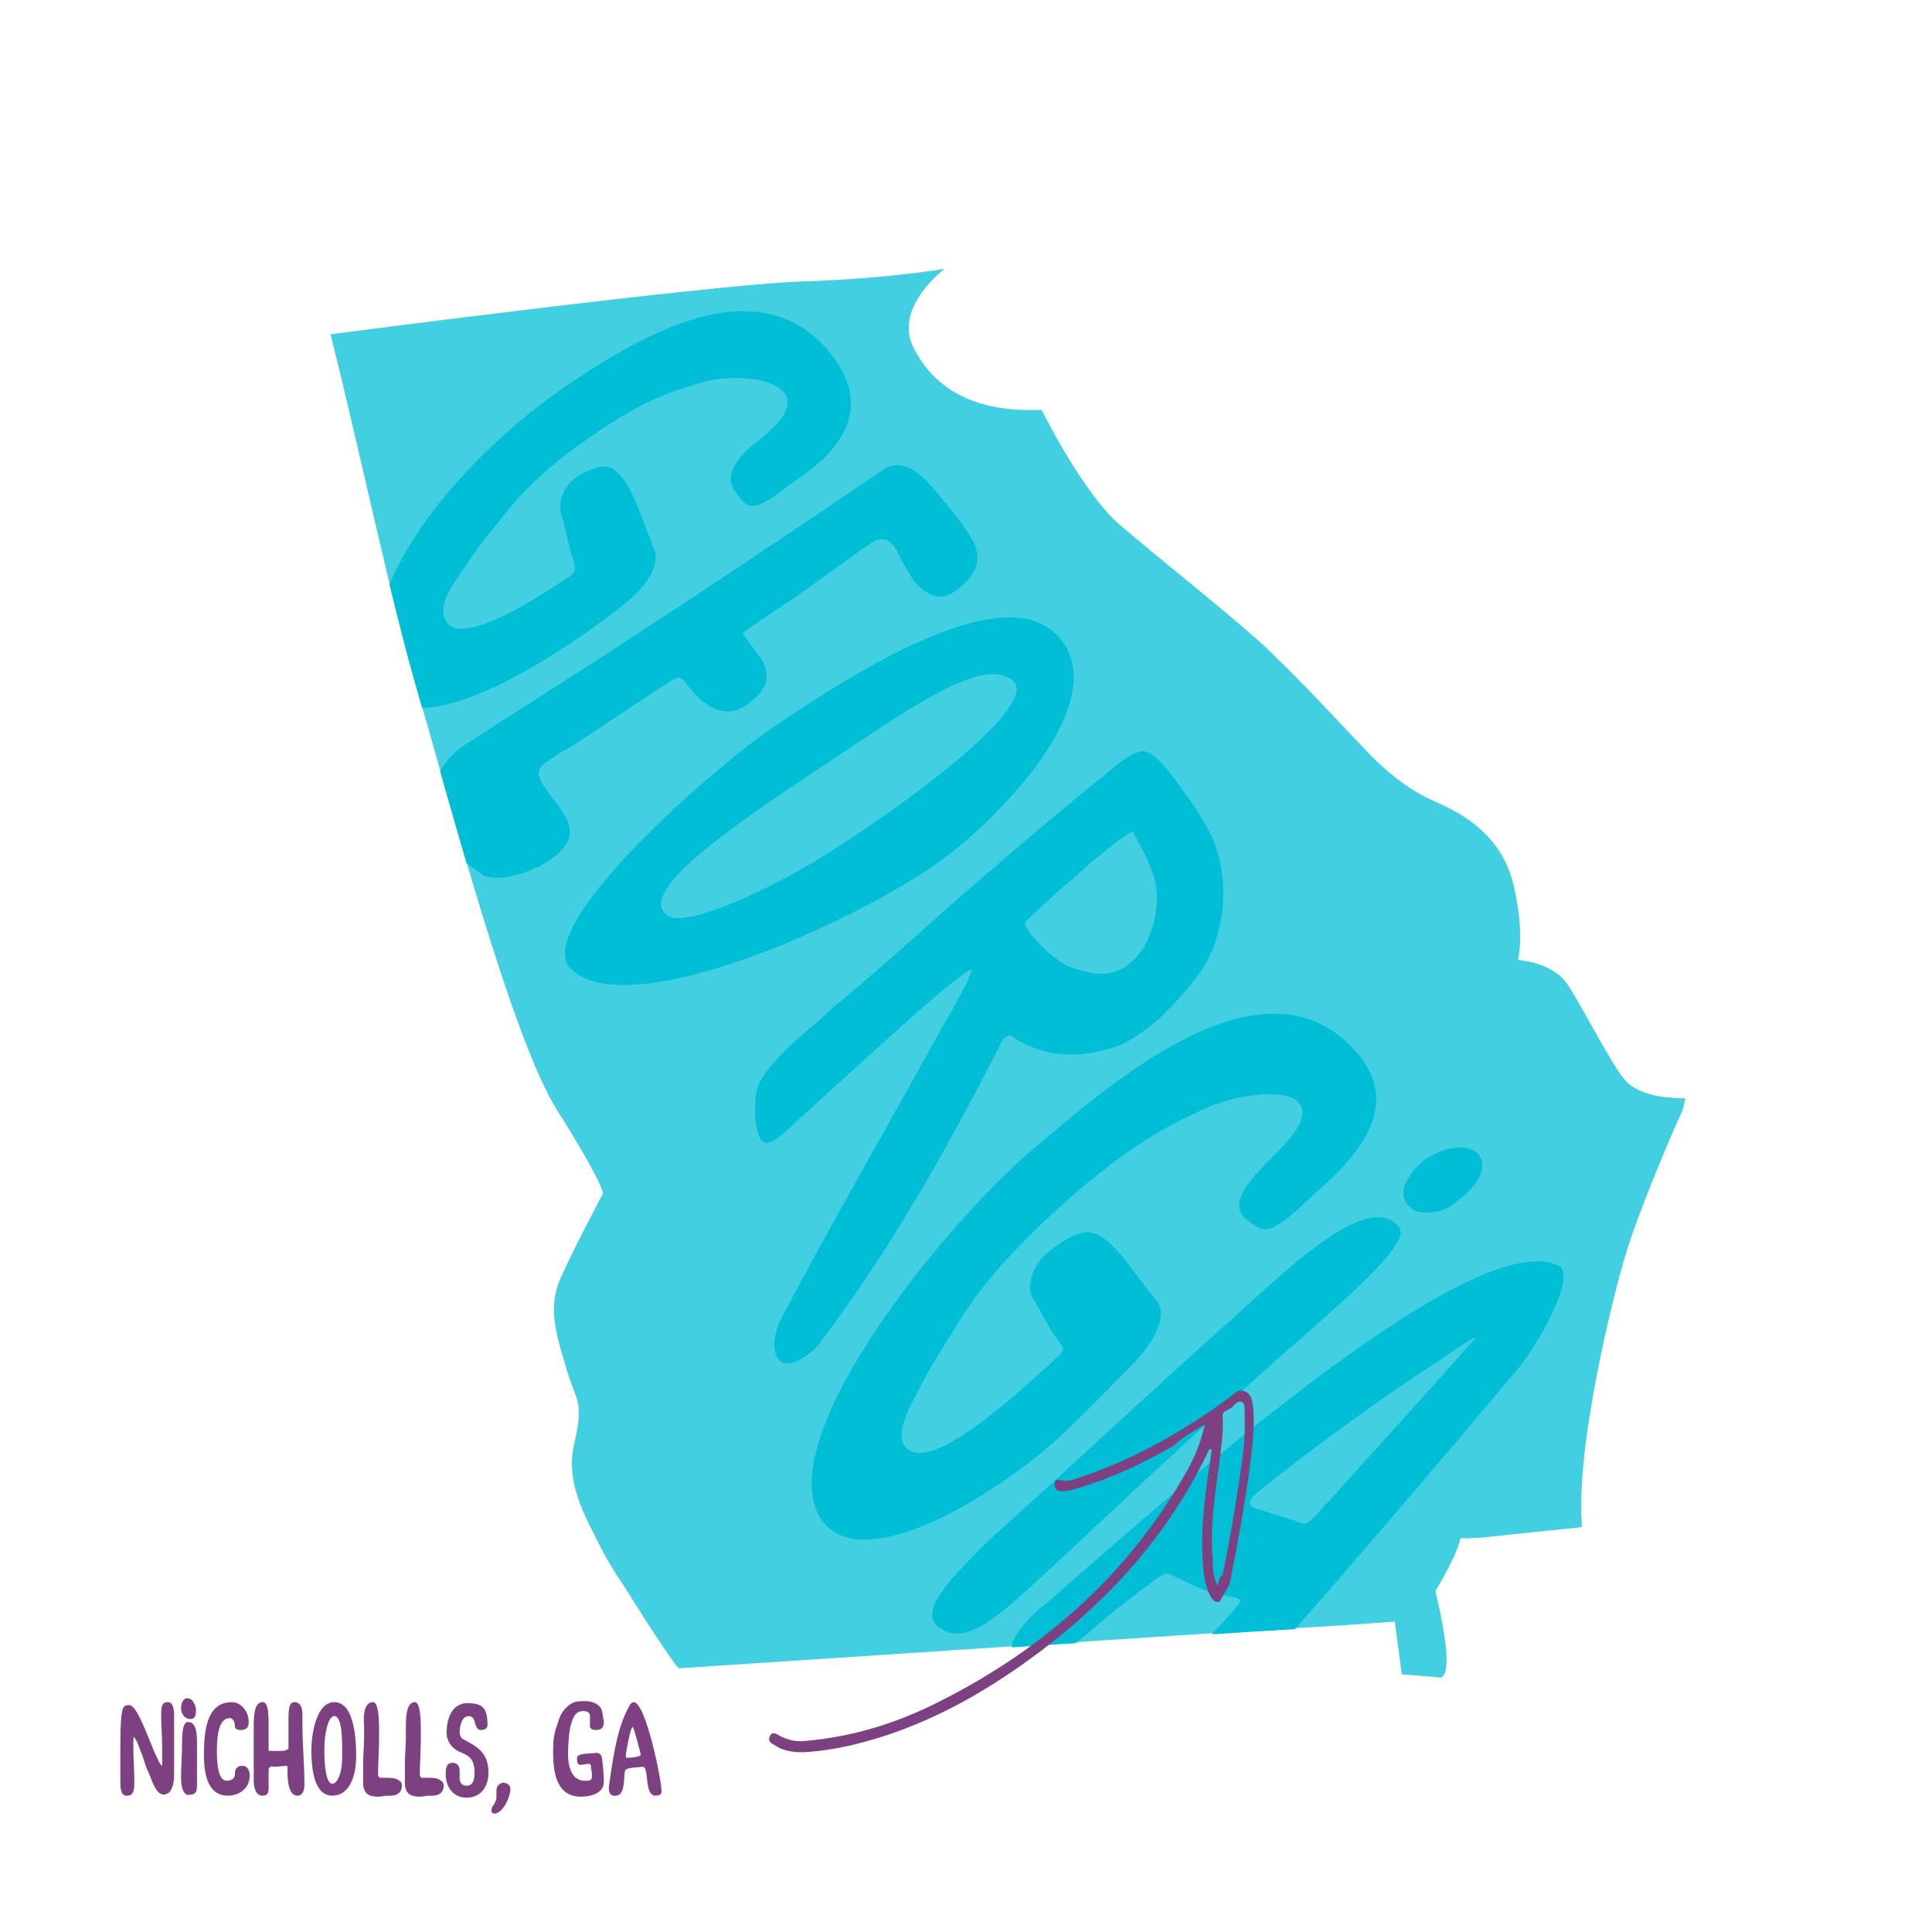 <?xml version="1.0" encoding="UTF-8"?> <!-- Generator: Adobe Illustrator 25.0.1, SVG Export Plug-In . SVG Version: 6.00 Build 0) --> <svg xmlns="http://www.w3.org/2000/svg" xmlns:xlink="http://www.w3.org/1999/xlink" version="1.1" id="Layer_1" x="0px" y="0px" viewBox="0 0 194.2 191.8" style="enable-background:new 0 0 194.2 191.8;" xml:space="preserve"> <style type="text/css"> .st0{opacity:0.74;clip-path:url(#SVGID_2_);} .st1{fill:#00BED6;} .st2{clip-path:url(#SVGID_4_);} .st3{clip-path:url(#SVGID_6_);} .st4{clip-path:url(#SVGID_8_);} .st5{clip-path:url(#SVGID_10_);} .st6{clip-path:url(#SVGID_12_);} .st7{clip-path:url(#SVGID_14_);} .st8{clip-path:url(#SVGID_16_);fill:#7D4182;} .st9{fill:#7D4182;} </style> <g> <g> <defs> <path id="SVGID_1_" d="M159,153.7L159,153.7L159,153.7L159,153.7z M163.3,108.5c-1.2-1.3-4.2-7.2-5.7-9.5s-5-2.5-5-2.5 s0.7-2.8-0.5-7.7c-1.2-4.8-5-7-7.8-8.2c-2.8-1.2-5.3-3.3-7.5-5.7c-2.2-2.3-6.7-7.2-10.3-10.5c-3.7-3.3-10.3-8.5-14-11.7 s-7.8-11.5-7.8-11.5c-7,0.3-10.9-2.3-12.9-6.3c-2-4,3.3-7.9,3.3-7.9s-5.6,1-14.6,1.3s-47.3,5.3-47.3,5.3 c3.3,13.2,6,26.5,8.9,36.4s9.3,34.4,13.9,41.7c4.6,7.3,4.6,8.3,4.6,8.3s-3,5.6-4.3,8.6s-0.3,6,0.7,9.3s1.7,3,0.7,7.3 s1.7,8.3,2.6,10.3c1,2,2.6,4.3,2.6,4.3s3.7,6,5.3,8c4.7-0.3,55.7-3.7,61.3-4c5.7-0.3,10.7-0.7,10.7-0.7l0.7,5.3l3.7,0.3 c0,0,2,1-0.3-8.7c4-6.7,1.3-5,3.7-5.3c1.2-0.2,6.3-0.7,11.1-1.2c0-0.1,0-0.2,0-0.4c-0.6-7.8,3.1-22.9,4.5-27.4s4.6-12,5.4-13.7 c0.3-0.5,0.4-1.2,0.5-1.7c-0.1,0-0.2,0-0.3,0C167.1,110.5,164.4,109.9,163.3,108.5z"></path> </defs> <clipPath id="SVGID_2_"> <use xlink:href="#SVGID_1_" style="overflow:visible;"></use> </clipPath> <g id="Georgia_9_" class="st0"> <path id="Georgia_19_" class="st1" d="M159,153.6c0-0.1,0-0.2,0-0.4c-0.6-7.8,3.1-22.9,4.5-27.4s4.6-12,5.4-13.7 c0.3-0.5,0.4-1.2,0.5-1.7c-0.1,0-0.2,0-0.3,0c-2,0-4.7-0.7-5.8-2c-1.2-1.3-4.2-7.2-5.7-9.5s-5-2.5-5-2.5s0.7-2.8-0.5-7.7 c-1.2-4.8-5-7-7.8-8.2c-2.8-1.2-5.3-3.3-7.5-5.7c-2.2-2.3-6.7-7.2-10.3-10.5c-3.7-3.3-10.3-8.5-14-11.7s-7.8-11.5-7.8-11.5 c-7,0.3-10.9-2.3-12.9-6.3c-2-4,3.3-7.9,3.3-7.9s-5.6,1-14.6,1.3s-47.3,5.3-47.3,5.3c3.3,13.2,6,26.5,8.9,36.4 s9.3,34.4,13.9,41.7c4.6,7.3,4.6,8.3,4.6,8.3s-3,5.6-4.3,8.6s-0.3,6,0.7,9.3c1,3.3,1.7,3,0.7,7.3s1.7,8.3,2.6,10.3 c1,2,2.6,4.3,2.6,4.3s3.7,6,5.3,8c4.7-0.3,55.7-3.7,61.3-4c5.7-0.3,10.7-0.7,10.7-0.7l0.7,5.3l3.7,0.3c0,0,2,1-0.3-8.7 c4-6.7,1.3-5,3.7-5.3C149.1,154.6,154.3,154.1,159,153.6L159,153.6z"></path> </g> </g> <g> <defs> <path id="SVGID_3_" d="M159,153.7L159,153.7L159,153.7L159,153.7z M163.3,108.5c-1.2-1.3-4.2-7.2-5.7-9.5s-5-2.5-5-2.5 s0.7-2.8-0.5-7.7c-1.2-4.8-5-7-7.8-8.2c-2.8-1.2-5.3-3.3-7.5-5.7c-2.2-2.3-6.7-7.2-10.3-10.5c-3.7-3.3-10.3-8.5-14-11.7 s-7.8-11.5-7.8-11.5c-7,0.3-10.9-2.3-12.9-6.3c-2-4,3.3-7.9,3.3-7.9s-5.6,1-14.6,1.3s-47.3,5.3-47.3,5.3 c3.3,13.2,6,26.5,8.9,36.4s9.3,34.4,13.9,41.7c4.6,7.3,4.6,8.3,4.6,8.3s-3,5.6-4.3,8.6s-0.3,6,0.7,9.3s1.7,3,0.7,7.3 s1.7,8.3,2.6,10.3c1,2,2.6,4.3,2.6,4.3s3.7,6,5.3,8c4.7-0.3,55.7-3.7,61.3-4c5.7-0.3,10.7-0.7,10.7-0.7l0.7,5.3l3.7,0.3 c0,0,2,1-0.3-8.7c4-6.7,1.3-5,3.7-5.3c1.2-0.2,6.3-0.7,11.1-1.2c0-0.1,0-0.2,0-0.4c-0.6-7.8,3.1-22.9,4.5-27.4s4.6-12,5.4-13.7 c0.3-0.5,0.4-1.2,0.5-1.7c-0.1,0-0.2,0-0.3,0C167.1,110.5,164.4,109.9,163.3,108.5z"></path> </defs> <clipPath id="SVGID_4_"> <use xlink:href="#SVGID_3_" style="overflow:visible;"></use> </clipPath> <g class="st2"> <path class="st1" d="M128.3-33.5c1.3,5,1.8,9.7,2.7,15.1c1.7,11.2,5.9,36.7,0.6,39.1c-3.1,1.4-12-12.5-15.4-19.2 c-1.9-3.8-8-16.8-10-25.3c-1.2-5.1-1.2-8.7,1.5-9.3c0.1,0,0.3,0,0.5,0c6.5,7.7,9,20.3,13.4,29.3c1.6,3.2,4.2,8.2,4.8,8.2 c1.1-0.3-1.7-20.7-2.2-24.6c-0.8-6.5-2.3-14.9,1.6-15.2C126.8-35.5,128-34.6,128.3-33.5z"></path> <path class="st1" d="M146.5,17.4c-0.6-1.4-1.1-3-1.6-4.4c-0.3-1-0.5-1.8-0.8-2.7c-1.7-5.6-4.6-14.5-6.5-20.4 c-0.1-0.4-0.2-0.8-0.4-1.2c-0.3-0.8-0.5-1.7-0.8-2.5c-1.9-6.1-3.7-13.1,0.7-13.4c0.2,0,0.5,0,0.8,0c1.9,0.3,4,6.2,5.6,10.9 c0.6,2,1.2,3.7,1.5,4.7c2.9,8.6,6.3,18,8.7,25.4c0.1,0.3,0.2,0.7,0.3,1c1.6,4.8,2.2,7.3-2,6.9c-0.2,0-0.2,0-0.3,0 C148.9,21.4,147.6,19.9,146.5,17.4z M132.1-32.8c-0.6-2.2,0.3-4.9,2.5-5c0.1,0,0.2,0,0.3,0.1c1.8,0,3,2.2,3.5,4 c0.1,0.4,0.2,0.8,0.2,1.1c0.1,1.4-0.4,2.3-1.3,3c-0.4,0.2-0.8,0.2-1.1,0.2c-1.3,0.1-2.6-0.6-3.4-1.9 C132.5-31.8,132.2-32.3,132.1-32.8z"></path> <path class="st1" d="M181.2,20.1c-2.4,0.5-7.6-5.7-9.5-7.7c-2.8-2.8-13.3-17.2-13.3-17.2c-0.2-0.3-1.2-1.8-1.5-1.8 c-0.2,0.2,0.6,2,0.7,2.3c0.1,0.2,0.2,0.3,0.2,0.4c0.9,2.1,6.1,14,7.5,18.1c1.8,5.1,2.3,8.5,0.1,8.5c-3.9-0.1-5.6-3.4-7-7.6 c-0.6-1.9-1.2-4-1.9-6c-2.2-6.5-3.5-9.9-5.8-16.6c-3.2-9.5-6.3-19.8-7.3-24.9c-0.4-2,0.6-3.8,2.4-4.1c1.8-0.3,3.6-0.6,5.2-0.7 c6.5-0.5,13.8,0.5,16.4,9c2.5,8.2-0.8,14.8-5.9,17.7c-0.3,0.2-0.5,0.5-0.4,0.9c0,0,0,0.1,0,0.1c6.4,8.9,14.6,16.2,21.7,24.5 c0.3,0.4,0.6,0.9,0.8,1.4C184.2,18.3,182.6,19.9,181.2,20.1z M154.8-16.3c3.7-2,7.7-3.8,6.1-9.9c-0.1-0.6-0.2-1-0.4-1.4 c-1.5-4.7-3.7-4.3-9-3.9c-0.4,0-0.8,0.1-1.2,0.1c-1.1,0.1-1.2,0.4-0.9,1.7c0.1,0.2,0.1,0.5,0.3,1.1c1,3.3,4.2,13.1,4.2,13.1 C154-15.6,154.6-16.2,154.8-16.3z"></path> </g> </g> <g> <defs> <path id="SVGID_5_" d="M159,153.7L159,153.7L159,153.7L159,153.7z M163.3,108.5c-1.2-1.3-4.2-7.2-5.7-9.5s-5-2.5-5-2.5 s0.7-2.8-0.5-7.7c-1.2-4.8-5-7-7.8-8.2c-2.8-1.2-5.3-3.3-7.5-5.7c-2.2-2.3-6.7-7.2-10.3-10.5c-3.7-3.3-10.3-8.5-14-11.7 s-7.8-11.5-7.8-11.5c-7,0.3-10.9-2.3-12.9-6.3c-2-4,3.3-7.9,3.3-7.9s-5.6,1-14.6,1.3s-47.3,5.3-47.3,5.3 c3.3,13.2,6,26.5,8.9,36.4s9.3,34.4,13.9,41.7c4.6,7.3,4.6,8.3,4.6,8.3s-3,5.6-4.3,8.6s-0.3,6,0.7,9.3s1.7,3,0.7,7.3 s1.7,8.3,2.6,10.3c1,2,2.6,4.3,2.6,4.3s3.7,6,5.3,8c4.7-0.3,55.7-3.7,61.3-4c5.7-0.3,10.7-0.7,10.7-0.7l0.7,5.3l3.7,0.3 c0,0,2,1-0.3-8.7c4-6.7,1.3-5,3.7-5.3c1.2-0.2,6.3-0.7,11.1-1.2c0-0.1,0-0.2,0-0.4c-0.6-7.8,3.1-22.9,4.5-27.4s4.6-12,5.4-13.7 c0.3-0.5,0.4-1.2,0.5-1.7c-0.1,0-0.2,0-0.3,0C167.1,110.5,164.4,109.9,163.3,108.5z"></path> </defs> <clipPath id="SVGID_6_"> <use xlink:href="#SVGID_5_" style="overflow:visible;"></use> </clipPath> <g class="st3"> <path class="st1" d="M57.3,57.9c0.4-0.3,0.6-0.6,0.5-1c0,0,0,0,0-0.1c-0.7-1.9-0.9-3.5-1.4-5.2c-0.3-1.1,0.2-2.7,1.5-3.6 c1-0.7,2.4-1.2,3.1-1.1c1.3,0.2,2.4,2.2,3.2,4.3c0.6,1.5,1.2,3.1,1.5,3.9c0.8,1.7-0.8,4-3.3,5.9c-2.2,1.7-3.4,2.6-5.9,4.2 c-11.5,7.5-19.2,8.2-19,0.5c0.3-10.4,11.4-21.6,20-27.3c6.6-4.4,18.9-12,26.1-2.7c3.4,4.4,2.3,8.5-3.2,12.3 c-0.7,0.5-1.5,1.1-2.3,1.7c-1.3,0.9-2.6,1.6-3.3,0.8c-0.4-0.4-0.8-0.9-1.1-1.4c-1-1.9,1.2-3.8,3-5.2c2.5-2,2.8-3.4,2.2-4.3 c-1.1-1.7-5.3-1.9-7.8-1.3c-4.1,1.1-7.1,2.3-12.3,6c-3.3,2.3-5.9,4.6-8.4,7.8c-1.2,1.5-2.4,2.9-3.4,4.5c-1.2,1.8-2.7,3.6-2.4,5.2 C45.3,65.7,53.5,60.5,57.3,57.9z"></path> <path class="st1" d="M48.3,87.8c-1.9-1.5-1.6-0.7-4-4.4C43,81.1,43,77.2,47,74.7c4-2.6,10.8-6.9,15.1-9.7 c8.9-5.8,17.9-11.8,26.7-17.8c2.3-1.5,4.4,1.1,6.2,3.3c3.1,3.9,5,6,0.9,9c-1.4,1-2.9,0.3-4-1.1c-0.1-0.2-0.3-0.3-0.4-0.6 c-0.8-1.2-1.2-2.3-1.7-3c-0.4-0.4-1.1-1-2.1-0.3c-0.3,0.2-0.6,0.4-0.9,0.6c-2.5,1.8-4.7,3.4-7.1,5.1c-1.1,0.7-2,1.3-2.7,1.8 c-0.9,0.6-1.5,1-1.8,1.2c-0.6,0.4-0.6,0.5-0.4,0.7c0.1,0.1,0.2,0.2,0.3,0.4c0.1,0.2,1.3,1.7,1.4,1.9c1,1.7,0.8,3.2-1.7,4.8 c-2.3,1.5-4.5-0.6-5.5-1.9c-0.9-1.1-0.9-1.2-1.8-0.7c-2.8,1.8-5.6,3.7-9.7,6.4c-0.5,0.3-2.2,1.3-2.6,1.6c-0.9,0.6-1.2,1-1,1.7 c1.1,2.9,5.9,5.3,0.7,8.6C52.3,88.2,49.3,88.7,48.3,87.8z"></path> <path class="st1" d="M78,72.9c6.6-4.4,22.6-15.1,28.3-9c6.1,6.5-6.5,19.2-13,23.5c-9.7,6.4-30.5,15.3-35.9,10 C53.2,93.4,71.6,77.2,78,72.9z M86.3,74.6c-0.6,0.4-1.3,0.8-1.8,1.2c-7.9,5.3-21.4,13.8-17.3,16.3c1.8,1.1,10.3-2.5,17.7-7.4 c10.3-6.8,19-14.1,17-16.2C99.2,65.9,92.2,70.7,86.3,74.6z"></path> </g> </g> <g> <defs> <path id="SVGID_7_" d="M159,153.7L159,153.7L159,153.7L159,153.7z M163.3,108.5c-1.2-1.3-4.2-7.2-5.7-9.5s-5-2.5-5-2.5 s0.7-2.8-0.5-7.7c-1.2-4.8-5-7-7.8-8.2c-2.8-1.2-5.3-3.3-7.5-5.7c-2.2-2.3-6.7-7.2-10.3-10.5c-3.7-3.3-10.3-8.5-14-11.7 s-7.8-11.5-7.8-11.5c-7,0.3-10.9-2.3-12.9-6.3c-2-4,3.3-7.9,3.3-7.9s-5.6,1-14.6,1.3s-47.3,5.3-47.3,5.3 c3.3,13.2,6,26.5,8.9,36.4s9.3,34.4,13.9,41.7c4.6,7.3,4.6,8.3,4.6,8.3s-3,5.6-4.3,8.6s-0.3,6,0.7,9.3s1.7,3,0.7,7.3 s1.7,8.3,2.6,10.3c1,2,2.6,4.3,2.6,4.3s3.7,6,5.3,8c4.7-0.3,55.7-3.7,61.3-4c5.7-0.3,10.7-0.7,10.7-0.7l0.7,5.3l3.7,0.3 c0,0,2,1-0.3-8.7c4-6.7,1.3-5,3.7-5.3c1.2-0.2,6.3-0.7,11.1-1.2c0-0.1,0-0.2,0-0.4c-0.6-7.8,3.1-22.9,4.5-27.4s4.6-12,5.4-13.7 c0.3-0.5,0.4-1.2,0.5-1.7c-0.1,0-0.2,0-0.3,0C167.1,110.5,164.4,109.9,163.3,108.5z"></path> </defs> <clipPath id="SVGID_8_"> <use xlink:href="#SVGID_7_" style="overflow:visible;"></use> </clipPath> <g class="st4"> <path class="st1" d="M83.7,101.3c0.2-0.2,0.3-0.3,0.5-0.4c3.6-3,7-6,10.2-8.9c6.5-5.7,12.4-10.7,17.5-14.8 c0.1-0.1,0.1-0.1,0.2-0.2c0.9-0.7,2.4-1.8,3.2-1.4c1,0.4,2.2,1.9,3.2,3.3c0.4,0.6,0.6,0.9,1.1,1.5c0.9,1.3,2.2,3.4,2.6,4.7 c1.2,3.5,1.1,8.2-1.2,12.1c-1,1.5-2.6,3.4-4.5,5.2c-1.4,1.2-2.9,2.3-4.3,2.8c-4.6,1.5-7.5,0.7-10-0.7c-0.5-0.3-0.6-0.7-1.3-0.1 c0,0,0,0-0.1,0.1c-5.4,10.6-11.2,21-18.4,30.5c-0.1,0.2-0.4,0.4-0.5,0.6c-1,0.9-2.4,1.7-3.2,1.4c-0.4-0.2-0.7-0.6-0.8-1.2 c-0.2-0.9,0.1-2.2,0.6-3.2c4.9-9.3,10.2-18.5,15.3-27.7c1.1-2.1,3.3-5.5,3.9-7.4c-0.1-0.4-3.8,2.7-6.7,5.3 c-3.9,3.5-7.5,6.8-12,10.9c-1.9,1.7-2.9,1.9-3.1-1.8c0-0.7,0-1.7,0.2-2.4c0.4-1.5,2.3-3.5,4.2-5.2 C81.7,103.1,82.8,102.2,83.7,101.3z M107.8,97.3c1.4,0.4,3.7,1.3,5.8-0.5c2.5-2.1,2.9-5.9,2.6-7.8c-0.2-1.4-1.4-3.7-2-4.8 c-0.1-0.2-0.2-0.4-0.3-0.6c-0.1-0.2-2.3,1.4-4.8,3.6c-2.9,2.5-6.2,5.5-6.1,5.6C103.5,94.3,106.3,96.8,107.8,97.3z"></path> <path class="st1" d="M106.4,136.3c0.5-0.4,0.6-0.8,0.3-1.1c0,0,0,0,0,0c-1.3-1.6-1.9-3.2-2.9-4.7c-0.6-1-0.2-3,1.3-4.4 c1.1-1,2.9-2.1,3.8-2.2c1.7-0.3,3.3,1.6,4.7,3.4c1,1.3,2,2.7,2.6,3.4c1.3,1.4-0.1,4.2-2.7,6.8c-2.3,2.3-3.6,3.7-6.2,6.2 c-6.3,6.1-21.2,15.6-25,8.6c-4.4-8.3,12.8-29.5,21.9-37.1c7.3-6.1,22.7-19.9,32-9.6c3.7,4.1,2.6,8.5-3.4,13.8 c-0.8,0.7-1.6,1.5-2.5,2.3c-1.4,1.2-2.8,2.3-3.8,1.7c-0.5-0.3-1.1-0.7-1.5-1.1c-1.5-1.6,1.1-4.2,3.1-6.2c2.9-2.8,3.2-4.3,2.5-5.2 c-1.3-1.6-6.3-0.9-9.4,0.5c-5.1,2.3-8.8,4.6-15.2,10.4c-4,3.7-7.2,7.1-9.9,11.5c-1.2,2-2.5,3.9-3.5,5.9c-1.2,2.3-2.6,4.7-1.7,6.1 C93.1,148.6,102.2,140.2,106.4,136.3z"></path> <path class="st1" d="M96.6,157.7c1.4-1.5,3.1-3.2,4.7-4.6c1-0.9,1.9-1.7,2.9-2.6c5.9-5.4,14.1-13,19.3-17.6 c0.4-0.3,0.7-0.6,1-0.9c0.7-0.7,1.5-1.3,2.2-2c5.2-4.7,10.9-9.4,13.6-7c0.1,0.1,0.3,0.3,0.4,0.5c0.8,1.3-3.6,5.4-7.4,8.8 c-1.6,1.4-3,2.7-3.9,3.4c-7.8,7-15.5,14.2-23.2,21.4c-0.3,0.3-0.7,0.6-1,0.9c-5,4.7-8.1,7.4-10.6,5.7c-0.1-0.1-0.1-0.1-0.2-0.1 C92.8,162.4,94.1,160.4,96.6,157.7z M142.7,117c1.7-1.5,4.6-2.3,5.9-1c0,0,0.1,0.1,0.1,0.2c0.9,1.2-0.3,3-1.8,4.2 c-0.3,0.2-0.6,0.5-0.9,0.7c-1.2,0.8-2.3,0.9-3.5,0.7c-0.4-0.1-0.6-0.3-0.8-0.5c-0.8-0.7-0.9-1.9,0-3 C141.9,117.8,142.3,117.4,142.7,117z"></path> <path class="st1" d="M121.8,160.1c-1.5-0.5-3.6-1.6-4.3-1.9c-0.2-0.1-1,0.2-1.8,0.9c-1.9,1.4-4,3-5.9,4.7 c-3.7,3.1-5.7,4.4-7.2,3.8c-0.8-0.3-1.1-1.3-0.8-2.5c0.3-0.9,1.3-2.1,2.7-3.4c0.1-0.1,0.2-0.2,0.3-0.2 c12.1-10.5,42.9-38.4,51.8-34.3c2.1,0.9-2.2,8.3-4.2,10.6c-8,9.5-16,18.9-24.2,28.2c-1.3,1.5-2.4,2.9-3.5,3.9 c-1.1,1-2.4,1.8-4.5,2.1c-1.2,0.2-2.3,0.2-3,0c-1-0.2-1.1-1-0.5-1.9c1.3-1.8,2.4-2.9,4.1-4.7c1.1-1.2,2.1-2.3,3.1-3.4 c0.8-0.9,0.9-1.2,0.6-1.3C123.7,160.4,122.7,160.4,121.8,160.1z M126.1,150.3c-0.8,0.7-0.4,1.1,0,1.3c0.2,0.1,0.3,0.1,0.4,0.1 c0,0,0,0,0.1,0c1.1,0.5,3,0.9,4.2,1.4c0.3,0.1,0.7,0,1.2-0.5c0.7-0.7,16.4-18.1,16.3-18.1c-0.2-0.2-3.2,2-3.7,2.3 c-4.5,2.9-11.2,7.6-18.2,13.2C126.2,150.2,126.1,150.2,126.1,150.3z"></path> </g> </g> <g> <defs> <path id="SVGID_9_" d="M159,153.7L159,153.7L159,153.7L159,153.7z M163.3,108.5c-1.2-1.3-4.2-7.2-5.7-9.5s-5-2.5-5-2.5 s0.7-2.8-0.5-7.7c-1.2-4.8-5-7-7.8-8.2c-2.8-1.2-5.3-3.3-7.5-5.7c-2.2-2.3-6.7-7.2-10.3-10.5c-3.7-3.3-10.3-8.5-14-11.7 s-7.8-11.5-7.8-11.5c-7,0.3-10.9-2.3-12.9-6.3c-2-4,3.3-7.9,3.3-7.9s-5.6,1-14.6,1.3s-47.3,5.3-47.3,5.3 c3.3,13.2,6,26.5,8.9,36.4s9.3,34.4,13.9,41.7c4.6,7.3,4.6,8.3,4.6,8.3s-3,5.6-4.3,8.6s-0.3,6,0.7,9.3s1.7,3,0.7,7.3 s1.7,8.3,2.6,10.3c1,2,2.6,4.3,2.6,4.3s3.7,6,5.3,8c4.7-0.3,55.7-3.7,61.3-4c5.7-0.3,10.7-0.7,10.7-0.7l0.7,5.3l3.7,0.3 c0,0,2,1-0.3-8.7c4-6.7,1.3-5,3.7-5.3c1.2-0.2,6.3-0.7,11.1-1.2c0-0.1,0-0.2,0-0.4c-0.6-7.8,3.1-22.9,4.5-27.4s4.6-12,5.4-13.7 c0.3-0.5,0.4-1.2,0.5-1.7c-0.1,0-0.2,0-0.3,0C167.1,110.5,164.4,109.9,163.3,108.5z"></path> </defs> <clipPath id="SVGID_10_"> <use xlink:href="#SVGID_9_" style="overflow:visible;"></use> </clipPath> <g class="st5"> <path class="st1" d="M251-0.5c-0.3-1.4-0.4-3.2-0.6-4.7c-1.7-16.3-4.4-33.1-1.1-49.4c0.3-1.1,1.2-1.8,1.7-1.7 c8.5,1.1,19.4,28.3,22.5,40c0.3,1.2-1,2.5-2.5,3.1c-5.6,2.3-5.4-12-8.5-9.9c-0.1,0.1-0.2,0.1-0.3,0.2c-1.7,1.7-6.9,5.8-6.5,8.2 c0.7,4.3,2.3,11.6-0.9,15.2C252.5,3.1,251.4,1.5,251-0.5z M254.4-24.9c0,0.1,0,0.1,0,0.2c0.1,0.5,0.4,0.6,0.9,0.2c0,0,0,0,0.1,0 c0.8-0.9,5.6-4.2,5.2-5.6s-6.3-13.9-7.1-13.6C252.5-43.4,254-26.7,254.4-24.9z"></path> <g> <path class="st1" d="M243.8,8.9c-0.4-1-0.7-2.4-1-3.8c-0.2-0.9-0.3-1.7-0.5-2.6c-1.2-5.5-3.3-15-4.9-21.8 c-0.1-0.5-0.2-0.9-0.3-1.4c-0.2-1-0.5-2-0.7-3c-1.7-7.2-3.4-15.6,0.7-17c0.2-0.1,0.4-0.2,0.7-0.2c1.7-0.1,3.5,6.3,4.7,11.5 c0.5,2.1,0.8,4,1.1,5c2.1,9,4.2,17.9,5.6,24.1c0.1,0.3,0.1,0.6,0.2,0.8c0.9,4,1.2,6-1.7,8.8c-0.1,0.1-0.2,0.2-0.2,0.2 C245.4,11.4,244.5,10.8,243.8,8.9z M232.1-46.3c-0.6-2.5,0.1-5.7,2.2-6.2c0.1,0,0.2,0,0.3,0c1.7-0.3,2.9,1.9,3.3,4 c0.1,0.4,0.2,0.9,0.2,1.2c0.1,1.6-0.3,2.8-1.2,3.8c-0.3,0.3-0.7,0.4-1,0.5c-1.2,0.4-2.4-0.2-3.2-1.7 C232.5-45.1,232.3-45.7,232.1-46.3z"></path> </g> </g> </g> <g> <defs> <path id="SVGID_11_" d="M159,153.7L159,153.7L159,153.7L159,153.7z M163.3,108.5c-1.2-1.3-4.2-7.2-5.7-9.5s-5-2.5-5-2.5 s0.7-2.8-0.5-7.7c-1.2-4.8-5-7-7.8-8.2c-2.8-1.2-5.3-3.3-7.5-5.7c-2.2-2.3-6.7-7.2-10.3-10.5c-3.7-3.3-10.3-8.5-14-11.7 s-7.8-11.5-7.8-11.5c-7,0.3-10.9-2.3-12.9-6.3c-2-4,3.3-7.9,3.3-7.9s-5.6,1-14.6,1.3s-47.3,5.3-47.3,5.3 c3.3,13.2,6,26.5,8.9,36.4s9.3,34.4,13.9,41.7c4.6,7.3,4.6,8.3,4.6,8.3s-3,5.6-4.3,8.6s-0.3,6,0.7,9.3s1.7,3,0.7,7.3 s1.7,8.3,2.6,10.3c1,2,2.6,4.3,2.6,4.3s3.7,6,5.3,8c4.7-0.3,55.7-3.7,61.3-4c5.7-0.3,10.7-0.7,10.7-0.7l0.7,5.3l3.7,0.3 c0,0,2,1-0.3-8.7c4-6.7,1.3-5,3.7-5.3c1.2-0.2,6.3-0.7,11.1-1.2c0-0.1,0-0.2,0-0.4c-0.6-7.8,3.1-22.9,4.5-27.4s4.6-12,5.4-13.7 c0.3-0.5,0.4-1.2,0.5-1.7c-0.1,0-0.2,0-0.3,0C167.1,110.5,164.4,109.9,163.3,108.5z"></path> </defs> <clipPath id="SVGID_12_"> <use xlink:href="#SVGID_11_" style="overflow:visible;"></use> </clipPath> <g class="st6"> <g> <path class="st1" d="M190.8-5.1c-0.1-0.5-0.4-0.8-0.9-0.8c0,0,0,0-0.1,0c-2.4,0-4.3-0.1-6.3,0c-1.3,0.1-2.9-0.8-3.3-2.5 c-0.3-1.2-0.3-3,0.1-3.8c0.7-1.5,3.4-2,6.1-2.2c1.9-0.1,3.9,0,5-0.1c2.2-0.1,4.2,2.5,5.2,5.6c0.9,2.7,1.5,4.2,2.2,7.1 c3.3,13,1.1,17.6-8.3,16.4C179,13.2,172.4,0.5,169.8-10c-2.6-10.2-5.5-30.7,7.6-33.7c6.1-1.4,10.4,2.8,12.4,10.6 c0.3,1,0.6,2.2,0.9,3.3c0.5,1.8,0.7,3.5-0.5,3.8c-0.7,0.2-1.4,0.4-2.1,0.4c-2.5,0.2-3.7-3.1-4.5-5.9c-1.2-3.8-2.5-5-3.9-4.8 c-2.3,0.4-4.3,5.3-4.6,8.7c-0.5,5.6-0.3,9.9,1.6,16.9c1.1,4.4,2.5,7.7,4.9,10.9c1.1,1.4,2.1,2.9,3.4,4.2 c1.4,1.5,2.8,3.1,4.7,3.2C194.1,8,192-0.6,190.8-5.1z"></path> <path class="st1" d="M205.6,11.5c-0.6-1.5-1-3.1-1.4-4.6c-0.3-1-0.4-1.9-0.7-2.9c-1.4-5.9-3.8-15.4-5.3-21.7 c-0.1-0.5-0.2-0.8-0.3-1.3c-0.2-0.9-0.5-1.8-0.7-2.7c-1.7-6.6-3.3-14.1,1-14.3c0.2,0,0.5,0,0.7,0c1.9,0.3,3.7,6.6,5,11.7 c0.5,2.1,0.9,3.9,1.2,5c2.3,9.1,4.8,19.1,6.8,26.8c0.1,0.3,0.2,0.7,0.3,1c1.3,5.1,1.8,7.7-1.8,7.3c-0.1,0-0.2,0-0.3,0 C207.7,15.7,206.6,14.1,205.6,11.5z M193.2-42c-0.6-2.4,0.1-5.3,2.3-5.4c0.1,0,0.2,0,0.3,0.1c1.8,0.1,3.1,2.4,3.6,4.4 c0.1,0.4,0.2,0.9,0.2,1.2c0.1,1.5-0.4,2.5-1.3,3.2c-0.3,0.2-0.7,0.2-1.1,0.2c-1.2,0.1-2.6-0.7-3.3-2.1 C193.6-40.8,193.3-41.4,193.2-42z"></path> <path class="st1" d="M223.4-47c2.2-0.2,4.7,6.8,7.5,18.2c0,0.2,0.1,0.3,0.1,0.4c3,12.1,5.9,24.2,8.8,36.3 c1.1,4.7-0.6,6.1-1.9,6.4s-2.7-1.6-3.4-2.8c-3.9-6.4-8.1-14.1-12.3-21.3c-1.1-1.9-5.6-11.3-6.6-13.3c-0.3-0.5-0.5-0.9-0.7-0.9 c-0.1,0-0.1,0.3,0,0.8c0.5,1.9,1,3.9,1.5,5.8c1.3,5.2,3.6,13.3,5.1,19.2c0.6,2.5,1.2,4.8,1.7,6.8c1.4,5.7,0.5,7.6-2.2,7.6 c-1.8,0-3.1-0.5-4.5-6.4c-0.8-3.4-2.8-11.2-3.7-14.9c-0.4-1.7-0.7-2.6-1.1-4.4c-0.3-1.2-0.6-2.5-1-3.8 c-1.4-5.7-3.6-14.3-4.4-19.5c-0.7-4.5-2-13.1,1.5-13.3c1.3-0.1,4,3.6,6.9,8.5c5.3,8.9,9.7,18.2,14.2,27.5 c0.1,0.2,0.3,0.2,0.3,0.2c0.2,0,0.1-1-0.3-2.5c-1.3-5.3-5.2-17.1-6.7-22.9C220.4-41.9,220-46.6,223.4-47z"></path> </g> </g> </g> </g> <g> <g> <g> <defs> <polygon id="SVGID_13_" points="77,174.9 104.3,127.1 132.3,144 105,191.8 "></polygon> </defs> <clipPath id="SVGID_14_"> <use xlink:href="#SVGID_13_" style="overflow:visible;"></use> </clipPath> <g class="st7"> <g> <defs> <polygon id="SVGID_15_" points="77,174.9 104.3,127.1 132.3,144 105,191.8 "></polygon> </defs> <clipPath id="SVGID_16_"> <use xlink:href="#SVGID_15_" style="overflow:visible;"></use> </clipPath> <path class="st8" d="M121.1,143.2c-0.4,1.8-1,3.2-1.7,4.5c-5.9,10.5-14.4,18-24.9,23.3c-4.3,2.2-8.8,3.6-13.6,4 c-0.9,0.1-1.7-0.1-2.5-0.5c-0.3-0.2-0.8-0.5-1,0c-0.3,0.5,0.2,0.8,0.5,1c1.1,0.6,2.2,0.7,3.4,0.6c2.6-0.2,5.1-0.8,7.6-1.6 c5.8-1.9,10.9-4.9,15.8-8.6c7.1-5.4,12.9-11.9,16.8-20.1c0-0.1,0.1-0.2,0.3-0.1c-0.1,0.7-0.2,1.4-0.3,2.1 c-0.5,3.4-0.9,6.8-0.5,10.3c0.1,0.8,0.3,1.7,0.7,2.4c0.4,0.7,0.9,0.7,1.3,0.1c0.4-0.6,0.6-1.2,0.7-1.9 c0.7-3.4,1.3-6.9,1.8-10.3c0.3-2.2,0.6-4.4,0.5-6.6c-0.1-0.7-0.1-1.6-0.8-1.9c-0.8-0.4-1.2,0.3-1.8,0.7 c-4.5,3.3-9.3,6-14.5,7.8c-0.7,0.2-1.4,0.6-2.2,0.4c-0.4-0.1-0.7-0.1-0.7,0.4c0,0.5,0.3,0.7,0.7,0.7c0.5,0,1.1-0.1,1.6-0.3 c3.4-1,6.6-2.5,9.7-4.3C118.8,144.5,119.9,143.9,121.1,143.2 M122.4,159.4c-0.5-1-0.5-1.8-0.5-2.7c-0.3-3.1,0.2-6.2,0.6-9.2 c0.2-1.7,0.5-3.3,0.4-5c-0.1-0.7,0.5-0.7,0.9-1c0.3-0.3,0.6-0.7,1-0.6c0.4,0.2,0.3,0.8,0.3,1.2c0.1,2-0.1,3.9-0.4,5.8 c-0.5,3.5-1.1,7-1.8,10.4C122.6,158.5,122.5,158.8,122.4,159.4"></path> </g> </g> </g> </g> </g> <g> <path class="st9" d="M17.5,172.3c0,0.4,0,0.8,0,1c0,1.8,0,3.4,0,5.2c0,0.7-0.2,1.6-0.7,1.8c-0.1,0-0.2,0.1-0.3,0.1 c-0.9,0-1.3-1.7-1.6-2.3c-0.3-0.6-0.4-1.1-0.6-1.7c-0.3-0.6-0.4-1.2-0.7-1.6c0,0-0.1-0.2-0.1-0.2c-0.1,0-0.1,0.4-0.1,0.8 c0,1.6,0.1,2.2,0.1,3.6c0,0.8,0,1.5-0.7,1.5c-0.1,0-0.1,0-0.2,0c-0.4-0.1-0.5-0.6-0.5-1.3c0-0.2,0-0.3,0-0.5c0-0.4,0-0.8,0-1.1 c0-0.3,0-0.5,0-0.8v-1c0-1.2,0-2.2,0.1-3.3c0.1-0.6,0.1-1.1,0.7-1.1h0.1c0.9,0,2.2,4.3,2.9,5.5c0,0.1,0.3,0.6,0.4,0.6 c0,0,0-0.1,0-0.1c0-0.1,0-0.2,0-0.3c0-0.5,0-0.9,0-1.4c0-1.2-0.1-2.3-0.1-3.4c0-1,0.2-1.2,0.7-1.2 C17.4,171.1,17.5,171.9,17.5,172.3z"></path> <path class="st9" d="M18.8,180.4c-0.5-0.2-0.6-1-0.6-1.8c0-1,0.1-2.2,0.1-3.2c0-0.9,0-2.3,0.6-2.3c0.8,0,0.9,1,0.9,2.2 c0,1.5,0,2.7,0,4c0,0.6,0,1.1-0.7,1.1h-0.1C18.9,180.5,18.8,180.4,18.8,180.4z M19.1,172.8c-0.4,0-0.9-0.4-0.9-1.1 c0-0.6,0.3-1,0.6-1c0.1,0,0.3,0.1,0.4,0.1c0.3,0.3,0.5,0.7,0.5,1.1C19.7,172.6,19.5,172.8,19.1,172.8z"></path> <path class="st9" d="M25,173.1c0,0.6-0.3,0.8-0.8,0.8c-0.3,0-0.6-0.1-0.6-0.4c0-0.6-0.3-0.8-0.5-0.8c-1.1,0-1.3,1.7-1.3,3.3 c0,1.2,0.1,3,1,3c0.4,0,0.8-0.2,0.8-0.6c0-0.8,0.4-0.9,0.8-0.9c0.5,0,0.7,0.5,0.7,1c0,1.3-1.1,2-2.2,2c-1.9,0-2.4-1.9-2.4-4.1 c0-2.5,0.3-5.3,2.8-5.3C24.2,171.1,25,172,25,173.1C25,173,25,173.1,25,173.1z"></path> <path class="st9" d="M27,177.9v0.9c0,0.2,0,0.3,0,0.5c0,0.1,0,0.3,0,0.4c0,0.5-0.1,0.8-0.6,0.8c-0.7,0-0.9-0.8-0.9-1.6v-4.2 c0-0.2,0-0.4,0-0.6c0-0.2,0-0.4,0-0.6c0-1.2,0.1-2.4,0.9-2.4c0.4,0,0.6,0.5,0.6,2.1v0c0,0.8,0,1.7,0,2.6v0c0,0.2,0,0.2,0.1,0.2 c0,0,0,0,0.1,0c0.1,0,0.4,0,0.5,0c0.1,0,0.4,0,0.6,0c0.1,0,0.3,0,0.5-0.1c0,0,0,0,0,0c0.2-0.1,0.2-0.1,0.2-0.2v-1.8 c0-0.1,0-0.3,0-0.4c0-0.2,0-0.5,0-0.8c0-1,0.1-1.6,0.6-1.6c0.6,0,0.8,0.6,0.8,1.2c0,0.3,0,0.8,0,1c0,2.2,0.2,4,0.2,6.1 c0,0.6-0.2,1.1-0.7,1.1c-0.9,0-1-1.5-1-2.5v-0.2c0-0.2,0-0.3-0.1-0.3c-0.3,0-0.9,0.1-1.3,0.1C27.3,177.5,27,177.6,27,177.9z"></path> <path class="st9" d="M33.6,171.1c1.9,0,2.2,3.3,2.2,5.4c0,2.1-0.7,4-2.4,4c-1.5,0-2.1-1.8-2.1-4.6 C31.3,174.3,31.8,171.1,33.6,171.1z M34.4,176.5c0-0.1,0-0.1,0-0.2c0-1.4,0-3.8-0.8-3.8c-0.6,0-1,1.7-1,3.4c0,1.7,0.2,3.4,0.8,3.4 C33.9,179.3,34.4,178.3,34.4,176.5z"></path> <path class="st9" d="M37.5,171.1c0.5,0,0.6,1.5,0.6,2.6c0,0.5,0,1,0,1.2c0,1.1-0.1,2.4-0.1,3.5c0,0.1,0.1,0.3,0.2,0.3 c0.3,0,0.2,0,0.4,0c0.5,0,1.1,0,1.4,0.2c0.3,0.2,0.4,0.3,0.4,0.6c0,0.6-0.4,1-1.1,1H39c-0.5,0-0.6,0.1-1,0.1 c-0.8,0-1.4-0.2-1.5-1.2c0-0.3,0-0.6,0-0.9v-1.2c0-0.9,0.1-1.8,0.1-2.8c0-0.3,0-0.7,0-1C36.5,172.4,36.6,171.1,37.5,171.1z"></path> <path class="st9" d="M41.7,171.1c0.5,0,0.6,1.5,0.6,2.6c0,0.5,0,1,0,1.2c0,1.1-0.1,2.4-0.1,3.5c0,0.1,0.1,0.3,0.2,0.3 c0.3,0,0.2,0,0.4,0c0.5,0,1.1,0,1.4,0.2c0.3,0.2,0.4,0.3,0.4,0.6c0,0.6-0.4,1-1.1,1h-0.3c-0.5,0-0.6,0.1-1,0.1 c-0.8,0-1.4-0.2-1.5-1.2c0-0.3,0-0.6,0-0.9v-1.2c0-0.9,0.1-1.8,0.1-2.8c0-0.3,0-0.7,0-1C40.8,172.4,40.9,171.1,41.7,171.1z"></path> <path class="st9" d="M46.2,178c0,0.2,0,0.3,0,0.7c0,0.6,0.3,0.8,0.7,0.8c0.7,0,0.8-0.7,0.8-1.3c0-2.6-2-1.4-2.7-3.4 c-0.1-0.2-0.1-0.4-0.1-0.7c0-1.3,0.5-2.9,2.1-2.9s2,0.6,2,2.2c0,0.4-0.4,0.5-0.6,0.5c-0.9,0-0.4-1.4-1.3-1.4 c-0.7,0-0.9,1.1-0.9,1.6c0,0.4,0.2,0.7,0.5,0.8c1.3,0.7,2.4,1.3,2.4,3.3c0,1.3-0.7,2.5-2.2,2.5c-1.3,0-2.1-1-2.1-2.4 c0-0.8,0.2-1.1,0.7-1.1C46.1,177.2,46.2,177.7,46.2,178z"></path> <path class="st9" d="M50.6,179.2c0.3,0,0.7,0.2,0.7,0.6c0,0.1,0,0.1,0,0.2c-0.1,0.8-0.7,2.1-1.5,2.3c0,0-0.1,0-0.1,0 c-0.2,0-0.3-0.1-0.3-0.3V182c0-0.3,0.1-0.4,0.3-0.7c0.1-0.2,0.2-0.4,0.2-0.6s0-0.4,0-0.7c0-0.5,0.3-0.7,0.6-0.8 C50.5,179.2,50.5,179.2,50.6,179.2z"></path> <path class="st9" d="M55.6,176.2c0-0.6,0-1.2,0.1-1.7c0.1-0.6,0.3-1.1,0.5-1.7c0.2-0.6,0.5-1,1-1.4c0.5-0.4,1-0.4,1.5-0.4 c0.2,0,0.6,0,0.8,0.1c0.4,0.1,0.7,0.3,0.9,0.6c0.2,0.4,0.2,0.9,0.3,1.4c0,0,0,0,0,0c0,0.6-0.3,0.8-0.8,0.8c-0.3,0-0.6-0.1-0.6-0.4 c0-0.2,0-0.4,0-0.6c0-0.1,0-0.3,0-0.4c0-0.4-0.3-0.5-0.7-0.5c-0.8,0-1,0.7-1.2,1.3c-0.2,0.7-0.3,2-0.3,2.9c0,0.2,0,0.3,0,0.5 c0.1,1.2,0.5,2.3,1.7,2.3c0.5,0,0.7,0,0.7-0.5v-0.1c0-0.4-0.1-0.5-0.1-0.9c0-0.1-0.1-0.2-0.2-0.2c-0.3,0-0.6,0.1-0.8,0.1 c-0.3,0-0.4-0.1-0.4-0.7c0-0.5,1.3-0.4,1.9-0.5h0.1c0.3,0,0.5,0.3,0.5,0.5c0.1,0.7,0.2,1.8,0.2,2.4c0,1.1-1.2,1.5-2.3,1.5 C56.1,180.6,55.6,178.5,55.6,176.2z"></path> <path class="st9" d="M61.2,179.7c0-0.3,0.1-0.6,0.1-0.8c0.4-2.7,0.8-5.4,2-7.5c0.1-0.2,0.3-0.3,0.4-0.3c1.2,0,2.8,7.8,2.8,9 c0,0.3-0.3,0.4-0.6,0.4c-1.2,0-0.6-2.9-1.3-2.9h-0.1c-0.4,0.1-1.7,0-1.7,0.5c-0.1,0.8,0,2.4-0.9,2.4 C61.3,180.6,61.2,180.1,61.2,179.7z M62.9,176.5C62.9,176.5,62.9,176.5,62.9,176.5c0,0.1,0,0.2,0.2,0.2h0c0.2,0,1.3-0.1,1.3-0.3 s-0.7-2.8-0.8-2.8C63.4,173.5,62.9,176.2,62.9,176.5z"></path> </g> </svg> 